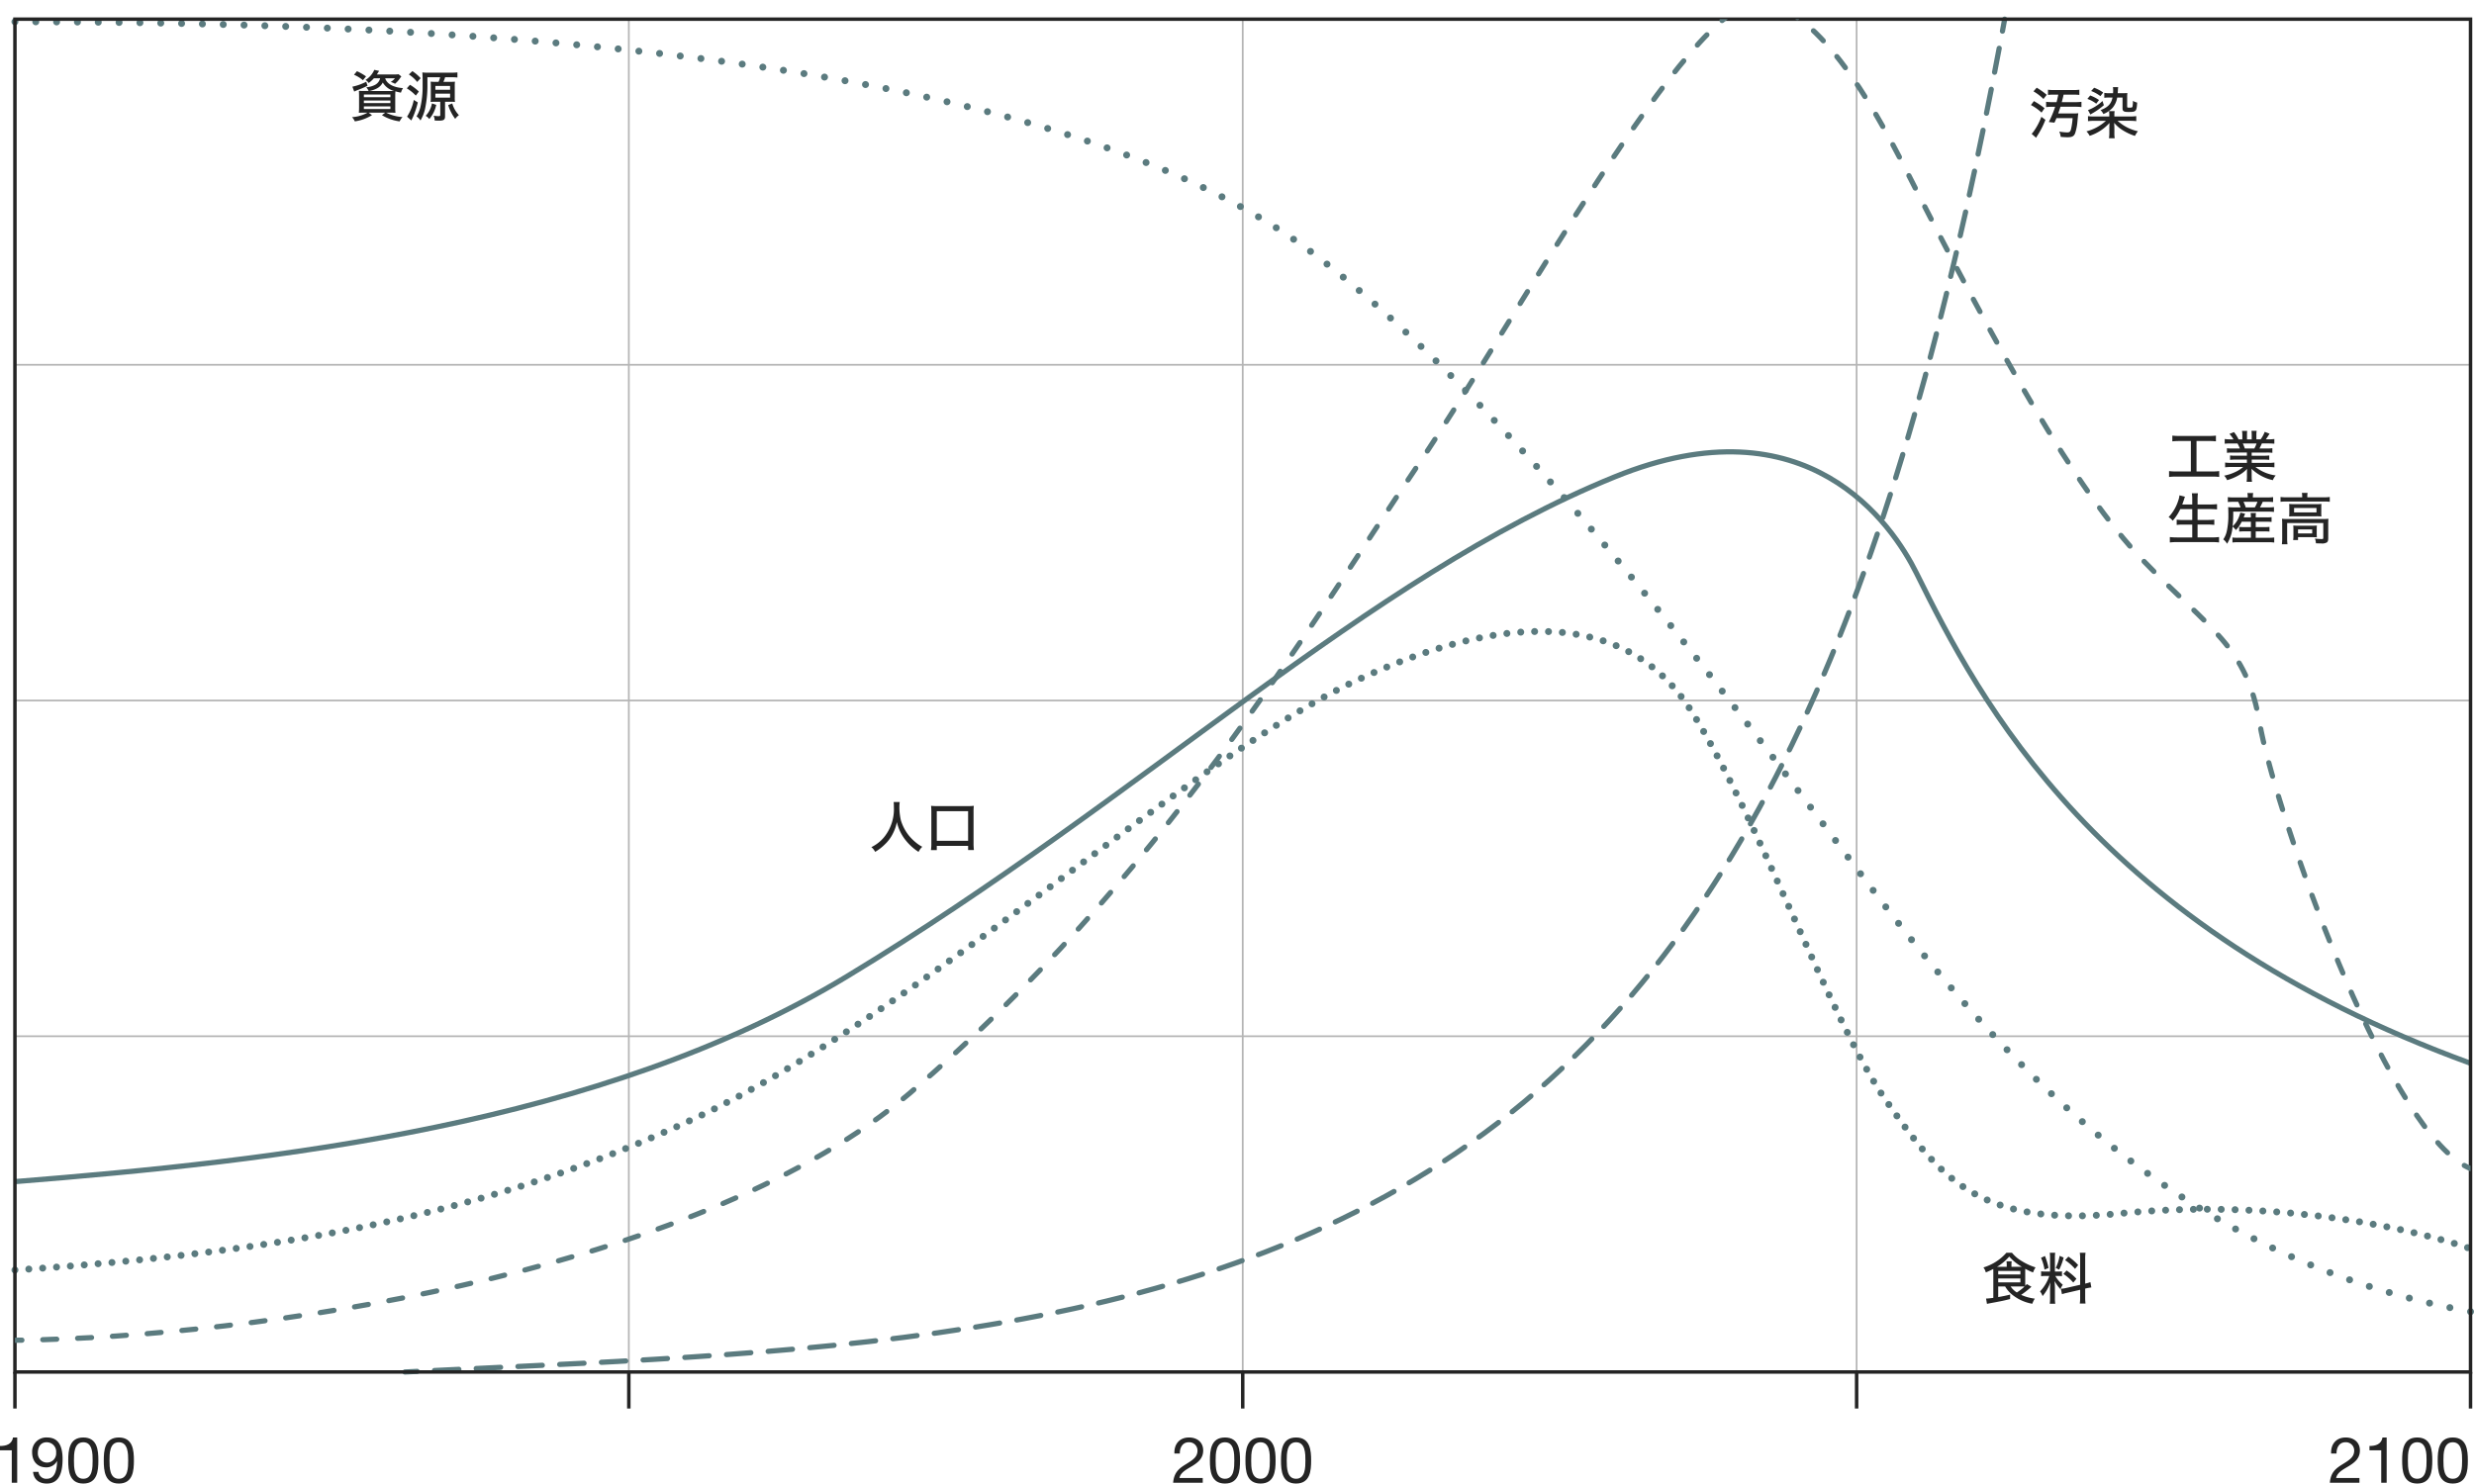 <svg xmlns="http://www.w3.org/2000/svg" xmlns:xlink="http://www.w3.org/1999/xlink" width="711.997" height="427.067" viewBox="0 0 711.997 427.067"><defs><clipPath id="a"><rect width="711.997" height="427.067" fill="none"/></clipPath><clipPath id="b"><rect width="706.7" height="389.435" transform="translate(4.298 5.517)" fill="none"/></clipPath></defs><line x2="706.7" transform="translate(4.298 105.008)" fill="none" stroke="#b5b5b5" stroke-miterlimit="10" stroke-width="0.5"/><line x2="706.7" transform="translate(4.298 201.656)" fill="none" stroke="#b5b5b5" stroke-miterlimit="10" stroke-width="0.5"/><line x2="706.7" transform="translate(4.298 298.304)" fill="none" stroke="#b5b5b5" stroke-miterlimit="10" stroke-width="0.5"/><line y2="389.435" transform="translate(180.972 5.517)" fill="none" stroke="#b5b5b5" stroke-miterlimit="10" stroke-width="0.5"/><line y2="389.435" transform="translate(357.647 5.517)" fill="none" stroke="#b5b5b5" stroke-miterlimit="10" stroke-width="0.5"/><line y2="389.435" transform="translate(534.322 5.517)" fill="none" stroke="#b5b5b5" stroke-miterlimit="10" stroke-width="0.5"/><line y2="10.517" transform="translate(4.298 394.952)" fill="none" stroke="#242424" stroke-miterlimit="10" stroke-width="1"/><line y2="10.517" transform="translate(180.972 394.952)" fill="none" stroke="#242424" stroke-miterlimit="10" stroke-width="1"/><line y2="10.517" transform="translate(357.647 394.952)" fill="none" stroke="#242424" stroke-miterlimit="10" stroke-width="1"/><line y2="10.517" transform="translate(534.322 394.952)" fill="none" stroke="#242424" stroke-miterlimit="10" stroke-width="1"/><g clip-path="url(#a)"><line y2="10.517" transform="translate(710.997 394.952)" fill="none" stroke="#242424" stroke-miterlimit="10" stroke-width="1"/><path d="M116.544,394.952l3.5-.175" fill="none" stroke="#5b7b7f" stroke-linecap="round" stroke-miterlimit="10" stroke-width="1.5"/><path d="M125.044,394.53c113.175-5.536,223.749-8.056,305.959-71.217,82.184-63.142,119.178-175.562,144.824-311.891" fill="none" stroke="#5b7b7f" stroke-linecap="round" stroke-miterlimit="10" stroke-width="1.5" stroke-dasharray="7.014 5.01"/><path d="M576.289,8.959q.321-1.719.639-3.442" fill="none" stroke="#5b7b7f" stroke-linecap="round" stroke-miterlimit="10" stroke-width="1.5"/><line transform="translate(4.297 6.265)" fill="none" stroke="#5b7b7f" stroke-linecap="round" stroke-miterlimit="10" stroke-width="2"/><path d="M10.294,6.272c154.963.37,299.893,15.221,367.566,66.621,63.82,48.473,130.973,143.95,163.2,186.033,38.088,49.737,86.954,102.579,166.989,118.1" fill="none" stroke="#5b7b7f" stroke-linecap="round" stroke-miterlimit="10" stroke-width="2" stroke-dasharray="0 5.995"/><line transform="translate(710.997 377.583)" fill="none" stroke="#5b7b7f" stroke-linecap="round" stroke-miterlimit="10" stroke-width="2"/><path d="M4.3,340.151c74.674-5.989,168.439-16.1,239.558-59.141,85.36-51.665,149.537-114.726,220.845-143.735,55.513-22.585,80,13.884,86.839,27.7C569.694,201.656,603.383,266.786,711,306.089" fill="none" stroke="#5b7b7f" stroke-miterlimit="10" stroke-width="1.5"/><path d="M4.3,365.605c77.481-5.053,136.942-16.086,195.951-43.794,64.569-30.32,140.928-102.749,189.776-125.769,41.361-19.492,77.672-21.169,96.572,8.422s40.426,89.835,56.148,112.293,26.764,36.627,67.375,32.565c39.3-3.93,77.482,2.246,100.877,10.107" fill="none" stroke="#5b7b7f" stroke-linecap="round" stroke-miterlimit="10" stroke-width="2" stroke-dasharray="0 4"/><rect width="706.7" height="389.435" transform="translate(4.297 5.517)" fill="none" stroke="#242424" stroke-miterlimit="10" stroke-width="1"/><path d="M258.933,230.87a12.247,12.247,0,0,0-.1,1.552,17.2,17.2,0,0,0,.432,3.712,13.165,13.165,0,0,0,2.368,4.479,14.772,14.772,0,0,0,2.208,2.129,10.686,10.686,0,0,0,1.584,1.024,4.9,4.9,0,0,0-1.071,1.471,15.413,15.413,0,0,1-4.129-3.9,13.1,13.1,0,0,1-2.111-4.672,12.654,12.654,0,0,1-1.185,3.359,11.05,11.05,0,0,1-2.4,3.168,13.412,13.412,0,0,1-2.672,2.033,4.137,4.137,0,0,0-1.088-1.361,10.828,10.828,0,0,0,3.712-2.928,12.879,12.879,0,0,0,2.767-8.719,10.132,10.132,0,0,0-.064-1.344Z" fill="#242424"/><path d="M267.925,244.71a13.45,13.45,0,0,0,.112-1.937V233.7c0-.7-.032-1.168-.08-1.729a13.259,13.259,0,0,0,1.744.08h8.8a13.671,13.671,0,0,0,1.76-.08,13.186,13.186,0,0,0-.08,1.729v9.071a16.6,16.6,0,0,0,.1,1.937h-1.664v-1.2H269.6v1.2Zm1.679-2.672h9.009v-8.513H269.6Z" fill="#242424"/><path d="M107.6,22.54a9.051,9.051,0,0,1-1.5,1.36,2.655,2.655,0,0,0-.913-.881,6.341,6.341,0,0,0,2.529-2.912l1.391.3c-.239.384-.464.736-.655,1.024h4.832a8.74,8.74,0,0,0,1.407-.064l.817.64a2.381,2.381,0,0,1-.176.208,1.086,1.086,0,0,1-.112.16,7.58,7.58,0,0,1-1.536,1.745,5.894,5.894,0,0,0-1.249-.529,4.383,4.383,0,0,0,1.233-1.055h-2.816c.5,1.616,2.335,2.624,5.136,2.832a4.68,4.68,0,0,0-.593,1.3,10.227,10.227,0,0,1-1.6-.383c-.032.383-.048.942-.048,1.616v2.911a13.509,13.509,0,0,0,.063,1.663c-.367-.032-1.04-.048-1.744-.048h-.943a12,12,0,0,0,4.72,1.264,5.275,5.275,0,0,0-.832,1.248,12.865,12.865,0,0,1-5.088-1.792l.944-.72h-4.8l.993.72a12.9,12.9,0,0,1-4.944,1.792,4.078,4.078,0,0,0-.816-1.216,10.635,10.635,0,0,0,4.5-1.3h-.784c-.737,0-1.344.016-1.744.048.032-.287.064-.879.064-1.6V27.82c0-.737-.017-1.248-.048-1.68.352.032.9.048,1.648.048h1.152a3.966,3.966,0,0,0-.689-1.072,6.26,6.26,0,0,0,2.561-.7,2.87,2.87,0,0,0,1.439-1.872Zm-1.823,2.16c-1.2.576-1.713.784-3.137,1.344-.271.112-.416.176-.7.32l-.527-1.408a15.955,15.955,0,0,0,3.983-1.424Zm-1.328-1.6a9.68,9.68,0,0,0-2.576-1.584l.864-1.024a15.828,15.828,0,0,1,2.608,1.5Zm.272,4.881h7.632v-.77H104.72Zm0,1.7h7.632v-.754H104.72Zm0,1.712h7.632v-.771H104.72Zm7.44-5.2c.72,0,.784,0,1.231-.016a5.316,5.316,0,0,1-3.231-2.417,3.946,3.946,0,0,1-1.7,1.7,7.966,7.966,0,0,1-2.16.736Z" fill="#242424"/><path d="M117.984,24.411a12.925,12.925,0,0,1,2.56,1.952l-.88,1.153a12.14,12.14,0,0,0-2.592-2.081Zm2.256,5.071a24.443,24.443,0,0,1-1.36,4.129c-.128.273-.288.624-.5,1.072l-1.232-1.1a13.7,13.7,0,0,0,1.936-4.815Zm-1.553-9.006a13.057,13.057,0,0,1,2.369,2.031l-.993,1.09a9.749,9.749,0,0,0-2.4-2.162ZM129.5,23.564c.639,0,.975-.015,1.44-.048a8.084,8.084,0,0,0-.064,1.23V28.06a8.629,8.629,0,0,0,.064,1.294,10.575,10.575,0,0,0-1.28-.063H128.08V33.5c0,.943-.384,1.231-1.68,1.231-.257,0-.928-.015-1.3-.032a3.72,3.72,0,0,0-.3-1.376c.528.065,1.072.112,1.328.112.511,0,.576-.047.576-.368V29.291h-1.44a12.267,12.267,0,0,0-1.344.063,7.87,7.87,0,0,0,.064-1.2V24.8c0-.5-.016-.959-.049-1.3a13.382,13.382,0,0,0,1.489.064h.784a6.041,6.041,0,0,0,.464-1.33h-3.664v1.825a32.712,32.712,0,0,1-.688,7.312,11.744,11.744,0,0,1-1.312,3.312,4.231,4.231,0,0,0-1.136-1.183,9.672,9.672,0,0,0,1.1-2.593,25.758,25.758,0,0,0,.657-6.049V22.972c0-.706-.033-1.424-.08-2.127a11.393,11.393,0,0,0,1.616.08h6.687a17.192,17.192,0,0,0,1.792-.08v1.469a17.392,17.392,0,0,0-1.759-.08H128.1a7.862,7.862,0,0,1-.5,1.33Zm-3.952,6.622a9.144,9.144,0,0,1-2,4.081,3.4,3.4,0,0,0-1.04-.927,7.026,7.026,0,0,0,1.808-3.57Zm-.256-4.349h4.24V24.731H125.3Zm0,2.271h4.24V26.97H125.3Zm4.864,1.679a8.262,8.262,0,0,0,1.92,3.36,4.8,4.8,0,0,0-1.072,1.073,12.817,12.817,0,0,1-2.016-3.969Z" fill="#242424"/><path d="M4.949,426.844H3.386V417.5H0v-1.246c1.785,0,3.4-.478,3.754-2.447H4.949Z" fill="#242424"/><path d="M11.084,423.7a2.213,2.213,0,0,0,2.394,1.991c1.919,0,2.861-1.677,2.953-5.041l-.036-.037a3.433,3.433,0,0,1-3.028,1.8c-2.657,0-4.12-1.779-4.12-4.358a4.068,4.068,0,0,1,4.289-4.247c2.434,0,4.477,1.3,4.477,6.237,0,4.506-1.362,7.023-4.532,7.023-2.194,0-3.758-1.118-3.96-3.365Zm2.375-8.521c-1.864,0-2.566,1.492-2.566,3.1a2.637,2.637,0,1,0,5.261-.112,2.713,2.713,0,0,0-2.695-2.983" fill="#242424"/><path d="M23.973,413.807c4.079,0,4.335,3.748,4.335,6.639,0,2.872-.256,6.621-4.335,6.621s-4.335-3.749-4.335-6.621c0-2.891.256-6.639,4.335-6.639m0,11.886c2.671,0,2.688-3.313,2.688-5.266,0-1.932-.017-5.246-2.688-5.246s-2.689,3.314-2.689,5.246c0,1.953.018,5.266,2.689,5.266" fill="#242424"/><path d="M34.2,413.807c4.079,0,4.335,3.748,4.335,6.639,0,2.872-.256,6.621-4.335,6.621s-4.335-3.749-4.335-6.621c0-2.891.256-6.639,4.335-6.639m0,11.886c2.671,0,2.688-3.313,2.688-5.266,0-1.932-.017-5.246-2.688-5.246s-2.689,3.314-2.689,5.246c0,1.953.018,5.266,2.689,5.266" fill="#242424"/><path d="M337.988,418.419c-.129-2.649,1.436-4.612,4.2-4.612,2.288,0,4.082,1.318,4.082,3.748,0,2.3-1.536,3.46-3.159,4.471-1.643.995-3.358,1.823-3.672,3.442h6.7v1.374H337.62c.258-3.085,1.822-4.19,3.667-5.33,2.215-1.363,3.341-2.172,3.341-3.976a2.381,2.381,0,0,0-2.529-2.355c-1.827,0-2.6,1.675-2.547,3.238Z" fill="#242424"/><path d="M352.537,413.807c4.079,0,4.335,3.748,4.335,6.639,0,2.872-.256,6.621-4.335,6.621s-4.335-3.749-4.335-6.621c0-2.891.256-6.639,4.335-6.639m0,11.886c2.671,0,2.688-3.313,2.688-5.266,0-1.932-.017-5.246-2.688-5.246s-2.689,3.314-2.689,5.246c0,1.953.018,5.266,2.689,5.266" fill="#242424"/><path d="M362.768,413.807c4.079,0,4.335,3.748,4.335,6.639,0,2.872-.256,6.621-4.335,6.621s-4.335-3.749-4.335-6.621c0-2.891.256-6.639,4.335-6.639m0,11.886c2.671,0,2.688-3.313,2.688-5.266,0-1.932-.017-5.246-2.688-5.246s-2.689,3.314-2.689,5.246c0,1.953.018,5.266,2.689,5.266" fill="#242424"/><path d="M373,413.807c4.079,0,4.335,3.748,4.335,6.639,0,2.872-.256,6.621-4.335,6.621s-4.335-3.749-4.335-6.621c0-2.891.256-6.639,4.335-6.639m0,11.886c2.671,0,2.688-3.313,2.688-5.266,0-1.932-.017-5.246-2.688-5.246s-2.689,3.314-2.689,5.246c0,1.953.018,5.266,2.689,5.266" fill="#242424"/><path d="M670.878,418.419c-.129-2.649,1.436-4.612,4.2-4.612,2.288,0,4.082,1.318,4.082,3.748,0,2.3-1.536,3.46-3.159,4.471-1.643.995-3.358,1.823-3.672,3.442h6.7v1.374H670.51c.258-3.085,1.822-4.19,3.667-5.33,2.215-1.363,3.341-2.172,3.341-3.976a2.381,2.381,0,0,0-2.529-2.355c-1.827,0-2.6,1.675-2.547,3.238Z" fill="#242424"/><path d="M686.864,426.844H685.3V417.5h-3.386v-1.246c1.785,0,3.4-.478,3.754-2.447h1.2Z" fill="#242424"/><path d="M695.657,413.807c4.079,0,4.335,3.748,4.335,6.639,0,2.872-.256,6.621-4.335,6.621s-4.335-3.749-4.335-6.621c0-2.891.256-6.639,4.335-6.639m0,11.886c2.671,0,2.688-3.313,2.688-5.266,0-1.932-.017-5.246-2.688-5.246s-2.689,3.314-2.689,5.246c0,1.953.018,5.266,2.689,5.266" fill="#242424"/><path d="M705.888,413.807c4.079,0,4.335,3.748,4.335,6.639,0,2.872-.256,6.621-4.335,6.621s-4.335-3.749-4.335-6.621c0-2.891.256-6.639,4.335-6.639m0,11.886c2.671,0,2.688-3.313,2.688-5.266,0-1.932-.017-5.246-2.688-5.246s-2.689,3.314-2.689,5.246c0,1.953.018,5.266,2.689,5.266" fill="#242424"/><path d="M575.068,370.334v3.057c1.5-.273,2.175-.4,3.439-.72l-.016,1.279c-1.728.448-2.671.641-5.967,1.248-.241.048-.385.08-.689.145l-.271-1.553a.733.733,0,0,0,.175.017c.272,0,1.281-.1,1.92-.193v-7.343c0-.353,0-.577-.016-.977a17.56,17.56,0,0,1-2.144.992,3.815,3.815,0,0,0-.687-1.424,14.289,14.289,0,0,0,6.623-4.24h1.585a10.557,10.557,0,0,0,2.847,2.416,16.866,16.866,0,0,0,3.953,1.809,5.842,5.842,0,0,0-.721,1.456,16.806,16.806,0,0,1-2.239-1.057c-.017.353-.017.528-.017.832v3.088a8.845,8.845,0,0,0,.032.96c.145-.159.224-.239.432-.479l1.328.767a24.786,24.786,0,0,1-2.976,2.336,13.64,13.64,0,0,0,3.936,1.089,7.33,7.33,0,0,0-.72,1.472,12.686,12.686,0,0,1-5.552-2.432,8.327,8.327,0,0,1-2.255-2.545Zm6.239-5.663h.56a14.573,14.573,0,0,1-3.631-2.944,14.272,14.272,0,0,1-3.5,2.944h2.783v-.5a4.593,4.593,0,0,0-.08-1.072h1.52a4.763,4.763,0,0,0-.08,1.072v.5Zm-6.239,2.208h6.384V365.87h-6.384Zm0,2.271h6.384v-1.12h-6.384Zm3.567,1.184a6.187,6.187,0,0,0,1.792,1.729,13.774,13.774,0,0,0,2.208-1.7c-.4-.032-.7-.032-1.184-.032Z" fill="#242424"/><path d="M588.843,367.31a8.3,8.3,0,0,0-1.424.08v-1.423a7.728,7.728,0,0,0,1.424.08h1.152V362.27a13.118,13.118,0,0,0-.08-1.632h1.552a10.356,10.356,0,0,0-.08,1.617v3.792h.832a7.742,7.742,0,0,0,1.2-.065v1.392a9.092,9.092,0,0,0-1.231-.064H591.5a9.107,9.107,0,0,0,2.16,2.529,6.736,6.736,0,0,0-.688,1.263,11.493,11.493,0,0,1-1.68-2.336c.048.64.1,1.584.1,2.048v2.8a9.849,9.849,0,0,0,.1,1.7H589.9a10.984,10.984,0,0,0,.095-1.728v-2.336c0-.688.033-1.5.08-2.144a11.757,11.757,0,0,1-2.24,4,4.157,4.157,0,0,0-.736-1.343,11.859,11.859,0,0,0,2.673-4.449Zm-.319-5.744a18.841,18.841,0,0,1,1.023,3.441l-1.151.479a13.343,13.343,0,0,0-1.009-3.408Zm5.376.448a18.377,18.377,0,0,1-1.281,3.488l-.992-.512a12.646,12.646,0,0,0,1.12-3.472Zm4.752.4a11.982,11.982,0,0,0-.1-1.776H600.2a10.81,10.81,0,0,0-.1,1.776v7.1a11.568,11.568,0,0,0,1.5-.432l.271,1.536a14,14,0,0,0-1.536.272l-.239.064v2.48a13.446,13.446,0,0,0,.1,1.825h-1.648a10.614,10.614,0,0,0,.1-1.84v-2.129l-3.729.864c-.672.145-1.151.288-1.5.4l-.32-1.551a8.723,8.723,0,0,0,1.553-.241l4-.912Zm-3.9,3.328a15.262,15.262,0,0,1,2.832,2.384l-.912,1.089a13.542,13.542,0,0,0-2.847-2.481Zm.512-4a15.126,15.126,0,0,1,2.816,2.433l-.9,1.1a13.829,13.829,0,0,0-2.863-2.512Z" fill="#242424"/><path d="M585.345,29.1a21.72,21.72,0,0,1,3.057,2.049l-.865,1.264a13.61,13.61,0,0,0-3.055-2.176Zm3.313,5.393a24.333,24.333,0,0,1-2.417,4.7c0,.016-.064.111-.143.256l-.129.208-1.279-1.136a6.174,6.174,0,0,0,.639-.768,18.487,18.487,0,0,0,2.161-4.128Zm-2.512-9.248a20.241,20.241,0,0,1,2.88,2.048l-.928,1.2a14.109,14.109,0,0,0-2.881-2.192Zm4.991,2a12,12,0,0,0-1.743.08v-1.5a12.657,12.657,0,0,0,1.76.1h5.519a12.894,12.894,0,0,0,1.744-.1v1.5a13.916,13.916,0,0,0-1.727-.08h-2.8c-.177.815-.24,1.072-.528,2.16h3.824a13.97,13.97,0,0,0,1.84-.1v1.521a15.048,15.048,0,0,0-1.84-.1h-4.193c-.288.9-.448,1.376-.656,1.936h4.24a12.326,12.326,0,0,0,1.537-.065.927.927,0,0,0-.016.193c-.049.256-.1.8-.225,2.16a13.987,13.987,0,0,1-.672,3.408c-.32.848-.879,1.151-2.16,1.151-.511,0-1.424-.047-1.983-.111a5.273,5.273,0,0,0-.416-1.52,14.442,14.442,0,0,0,2.287.24c.656,0,.9-.208,1.089-.912A19.127,19.127,0,0,0,596.482,34h-4.657a13.937,13.937,0,0,1-.576,1.311l-1.616-.191a28.667,28.667,0,0,0,1.824-4.384h-.832a14.47,14.47,0,0,0-1.775.1V29.307a13.656,13.656,0,0,0,1.792.1h1.216c.208-.752.3-1.184.5-2.16Z" fill="#242424"/><path d="M612.913,33.532a13.765,13.765,0,0,0,1.888-.1v1.441a15.682,15.682,0,0,0-1.888-.1h-3.488a12.662,12.662,0,0,0,5.856,3.008,6.9,6.9,0,0,0-.864,1.344,15.431,15.431,0,0,1-3.68-1.744,9.439,9.439,0,0,1-2.3-2.032c.048,1.008.063,1.28.063,1.6V38.14a8.52,8.52,0,0,0,.1,1.664h-1.664a9.107,9.107,0,0,0,.112-1.664V36.972c0-.24.032-1.184.048-1.584a13.034,13.034,0,0,1-5.712,3.711,4.87,4.87,0,0,0-.928-1.279,13.312,13.312,0,0,0,5.617-3.04h-3.313a15.281,15.281,0,0,0-1.855.1V33.435a12.11,12.11,0,0,0,1.775.1h4.353v-.464A5.128,5.128,0,0,0,606.945,32h1.632a5.393,5.393,0,0,0-.08,1.072v.464Zm-11.376-6.048a11.165,11.165,0,0,1,2.544,1.312l-.8,1.055a8.62,8.62,0,0,0-2.559-1.376Zm3.937,2.8a20.588,20.588,0,0,1-3.441,2.416c-.08.048-.223.144-.431.272l-.7-1.28a12.092,12.092,0,0,0,4.175-2.624Zm-2.8-5.024a10.81,10.81,0,0,1,2.608,1.376l-.8,1.04A10.364,10.364,0,0,0,601.81,26.2Zm8.208,1.568c.641,0,1.024-.017,1.36-.048a10.239,10.239,0,0,0-.064,1.312v2.464c0,.416.032.432.7.432.561,0,.752-.064.832-.256a8.331,8.331,0,0,0,.128-1.7,4.182,4.182,0,0,0,1.217.5c-.145,2.527-.3,2.7-2.416,2.7-.9,0-1.2-.049-1.473-.24-.256-.192-.319-.4-.319-.928V28.076h-1.536a6.177,6.177,0,0,1-1.329,2.96,7.18,7.18,0,0,1-2.656,1.792,3.484,3.484,0,0,0-.815-1.136c2.1-.768,3.071-1.776,3.455-3.616h-.752a10.452,10.452,0,0,0-1.615.08V26.732a8.246,8.246,0,0,0,1.615.1h.9a6.882,6.882,0,0,0,.033-.8,5.532,5.532,0,0,0-.065-.96H609.6a5.174,5.174,0,0,0-.08.816c0,.208-.033.576-.065.944Z" fill="#242424"/><path d="M627.165,126.954a17.23,17.23,0,0,0-1.984.1V125.4a15.725,15.725,0,0,0,2,.1h8.576a16.042,16.042,0,0,0,1.968-.1v1.649a17.324,17.324,0,0,0-1.968-.1h-3.616v8.769h4.48a14.66,14.66,0,0,0,2.048-.113v1.7a14.516,14.516,0,0,0-2.048-.113H626.269a15.185,15.185,0,0,0-2.032.113v-1.7a14.6,14.6,0,0,0,2.064.113h4.208v-8.769Z" fill="#242424"/><path d="M642.541,130.281a11.636,11.636,0,0,0-1.649.08v-1.326a10.962,10.962,0,0,0,1.649.08h2.08a9.637,9.637,0,0,0-.689-1.458h-1.839c-.768,0-1.344.032-1.84.08V126.38a12.485,12.485,0,0,0,1.776.1h.752a8.378,8.378,0,0,0-1.168-1.568l1.312-.527a10.017,10.017,0,0,1,1.312,2.1h1.088v-1.168a6.865,6.865,0,0,0-.1-1.28h1.489a11.346,11.346,0,0,0-.048,1.233v1.215h1.36V125.26a11.45,11.45,0,0,0-.064-1.233h1.488a7.176,7.176,0,0,0-.08,1.28v1.168h1.216a8.764,8.764,0,0,0,1.183-2.16l1.393.529c-.4.655-.784,1.231-1.072,1.631h.639a13.019,13.019,0,0,0,1.809-.1v1.357c-.512-.048-1.088-.08-1.872-.08h-1.712c-.256.577-.433.93-.7,1.458h2.015a11.812,11.812,0,0,0,1.7-.08v1.326a12.253,12.253,0,0,0-1.7-.08h-4.256v.914h3.376a11.844,11.844,0,0,0,1.681-.08v1.278a11.971,11.971,0,0,0-1.681-.08h-3.359v.947h4.624a13.234,13.234,0,0,0,1.9-.1v1.374a16.872,16.872,0,0,0-1.887-.1H649.1a12.005,12.005,0,0,0,5.825,2.432,4.69,4.69,0,0,0-.816,1.36,12.717,12.717,0,0,1-6.144-3.28c.047.608.047.864.047,1.217v.911a11.453,11.453,0,0,0,.1,1.633h-1.553a11.729,11.729,0,0,0,.1-1.649v-.88c0-.368,0-.544.031-1.2a9.59,9.59,0,0,1-2.447,1.872,15.243,15.243,0,0,1-3.3,1.376,4.53,4.53,0,0,0-.847-1.3,12.822,12.822,0,0,0,3.184-1.04,9.357,9.357,0,0,0,2.287-1.456h-3.327a16.18,16.18,0,0,0-1.872.1v-1.374a13.194,13.194,0,0,0,1.872.1h4.4v-.947h-3.2a11.453,11.453,0,0,0-1.647.08v-1.278a11.739,11.739,0,0,0,1.647.08h3.2v-.914Zm6.24-1.166a9.751,9.751,0,0,0,.64-1.458h-3.968a12.214,12.214,0,0,1,.592,1.458Z" fill="#242424"/><path d="M627.469,146.554a14.2,14.2,0,0,1-2.176,3.344,4.691,4.691,0,0,0-1.183-1.04,12.485,12.485,0,0,0,2.783-4.784,6.224,6.224,0,0,0,.336-1.488l1.584.4c-.192.528-.192.528-.3.912-.08.24-.24.688-.479,1.328h2.879v-1.408a12.26,12.26,0,0,0-.112-1.825h1.744a14.271,14.271,0,0,0-.1,1.825v1.408h3.567a19.452,19.452,0,0,0,2.032-.1v1.52a19.937,19.937,0,0,0-2-.1h-3.6v3.136h2.943a14.708,14.708,0,0,0,1.872-.1v1.52a14.959,14.959,0,0,0-1.855-.1h-2.96v3.7h4.1a15.492,15.492,0,0,0,2.08-.112v1.568a16.275,16.275,0,0,0-2.048-.112h-9.984a17.637,17.637,0,0,0-2.128.112V154.6a16.142,16.142,0,0,0,2.08.112h4.368v-3.7h-2.64a14.335,14.335,0,0,0-1.84.1v-1.52a13.232,13.232,0,0,0,1.824.1h2.656v-3.136Z" fill="#242424"/><path d="M645.149,150.185a9.379,9.379,0,0,1-1.68,2.417,4.842,4.842,0,0,0-.96-1.007,10.452,10.452,0,0,1-1.584,4.942,3.662,3.662,0,0,0-1.088-1.263,6.643,6.643,0,0,0,1.008-2.321,21.55,21.55,0,0,0,.464-4.655c0-.881-.031-1.856-.064-2.319a15.8,15.8,0,0,0,1.825.08h1.743a11.481,11.481,0,0,0-.672-1.6h-1.392a13.907,13.907,0,0,0-1.6.065V143.1a10.7,10.7,0,0,0,1.68.1h4.048v-.24a5.873,5.873,0,0,0-.1-1.041h1.68a5.48,5.48,0,0,0-.1,1.041v.24h4.064a11.908,11.908,0,0,0,1.76-.1v1.422a15.687,15.687,0,0,0-1.68-.065h-1.3c-.368.8-.5,1.058-.8,1.6h2.208a13.035,13.035,0,0,0,1.825-.08v1.39a13.86,13.86,0,0,0-1.825-.081H642.7a32.888,32.888,0,0,1-.176,4.21,7.007,7.007,0,0,0,1.424-1.808,9.979,9.979,0,0,0,.816-2.112l1.36.3c-.16.417-.16.417-.416,1.058h2.08v-.08a6.819,6.819,0,0,0-.08-1.169h1.536a8.031,8.031,0,0,0-.064,1.153v.1h3.008a9.312,9.312,0,0,0,1.552-.08v1.39a13.685,13.685,0,0,0-1.568-.064h-2.992v1.554h2.5a10.664,10.664,0,0,0,1.456-.064v1.358a12.1,12.1,0,0,0-1.456-.064h-2.5v1.842h3.824a11.728,11.728,0,0,0,1.5-.08v1.454a10.8,10.8,0,0,0-1.536-.1H644c-.56,0-1.008.032-1.52.08v-1.438a9.28,9.28,0,0,0,1.488.08h3.824v-1.842h-1.9a13.666,13.666,0,0,0-1.472.064v-1.358a11.091,11.091,0,0,0,1.472.064h1.9v-1.554Zm3.776-4.126a10.508,10.508,0,0,0,.752-1.6h-4.016a11.138,11.138,0,0,1,.64,1.6Z" fill="#242424"/><path d="M662.557,142.923a5.3,5.3,0,0,0-.1-1.04h1.648a5.379,5.379,0,0,0-.08,1.04v.24h4.832a11.779,11.779,0,0,0,1.632-.1v1.391a12.05,12.05,0,0,0-1.632-.08H657.933a11.933,11.933,0,0,0-1.616.08v-1.391a12.2,12.2,0,0,0,1.68.1h4.56Zm-5.76,7.855a13.355,13.355,0,0,0-.065-1.44,15.635,15.635,0,0,0,1.633.065h10.176a12.41,12.41,0,0,0,1.568-.065,13.5,13.5,0,0,0-.064,1.423v4.145c0,.688-.1,1.008-.384,1.232a2.694,2.694,0,0,1-1.648.3c-.192,0-.624-.016-.752-.016-.512-.016-.512-.016-.768-.032a3.425,3.425,0,0,0-.288-1.345c.832.081,1.424.129,1.968.129.368,0,.448-.064.448-.337v-4.272h-10.4v4.4a10.529,10.529,0,0,0,.1,1.713H656.7a11.768,11.768,0,0,0,.1-1.713Zm2.048-4.528c0-.512-.016-.831-.048-1.183a12.727,12.727,0,0,0,1.536.064H666.7a11.294,11.294,0,0,0,1.392-.064c-.032.432-.048.639-.048,1.183v1.233a7.691,7.691,0,0,0,.048,1.2,12.526,12.526,0,0,0-1.489-.064h-6.335a13.476,13.476,0,0,0-1.472.064,11.491,11.491,0,0,0,.048-1.2Zm7.887,7.345a9.742,9.742,0,0,0,.049,1.086c-.336-.032-.9-.048-1.392-.048h-4.033v.833h-1.407a7.006,7.006,0,0,0,.08-1.312v-1.776a9.71,9.71,0,0,0-.049-1.087c.369.032.705.048,1.3.048h4.16c.592,0,.928-.016,1.344-.048a8.64,8.64,0,0,0-.049,1.039Zm-6.511-6.08h6.448v-1.282h-6.448Zm1.135,6.048h4.08v-1.154h-4.08Z" fill="#242424"/></g><g clip-path="url(#b)"><path d="M4.3,385.817q.992-.01,2-.027" fill="none" stroke="#5b7b7f" stroke-linecap="round" stroke-miterlimit="10" stroke-width="1.5"/><path d="M12.313,385.655c70.4-2.054,191.332-21.424,249.51-70.957C333.853,253.373,377.19,179.6,407.806,134.28,436.626,91.609,486.036.75,505.688.75c16.656,0,33.158,29.07,42.857,48.187,25.828,50.906,48.661,92.081,68.125,112.294s29.945,24.7,33.689,47.163c3.526,21.163,32.646,107.137,56.352,125.427" fill="none" stroke="#5b7b7f" stroke-linecap="round" stroke-miterlimit="10" stroke-width="1.5" stroke-dasharray="4.013 6.02"/><path d="M709.208,335.505a15.687,15.687,0,0,0,1.789.885" fill="none" stroke="#5b7b7f" stroke-linecap="round" stroke-miterlimit="10" stroke-width="1.5"/></g></svg>